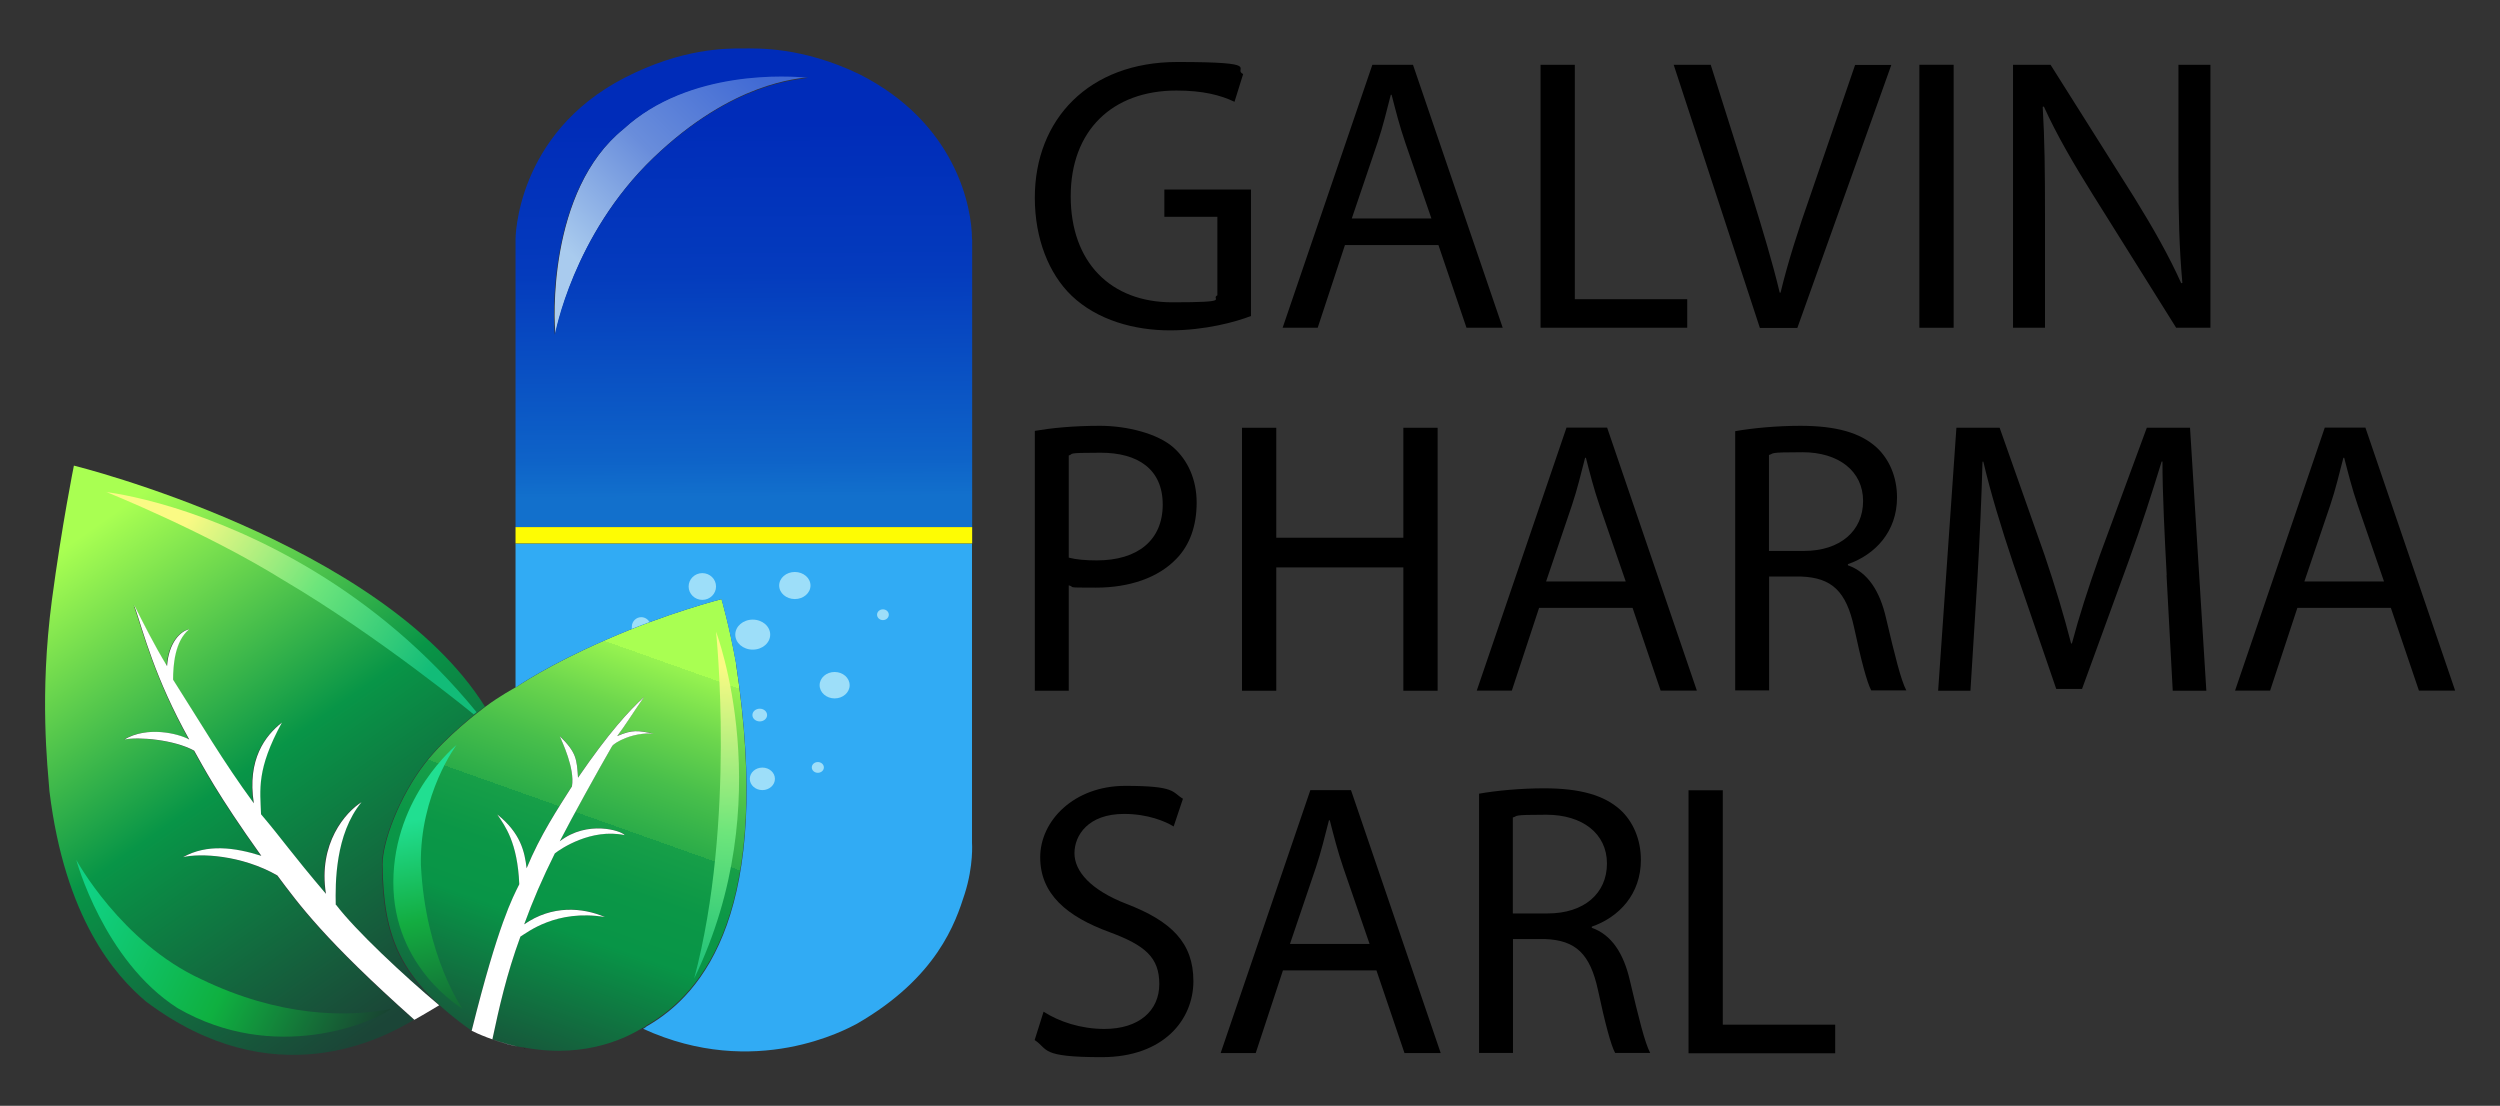 <?xml version="1.0" encoding="UTF-8"?>
<svg xmlns="http://www.w3.org/2000/svg" xmlns:xlink="http://www.w3.org/1999/xlink" id="Layer_8_copy" width="1532.4" height="677.8" version="1.1" viewBox="0 0 1532.4 677.8">
  <rect x="0" y="0" width="1532.4" height="677.8" fill="#333333" stroke="none"/>
  <defs>
    <style>
      .st0 {
        fill: url(#linear-gradient2);
      }

      .st1 {
        fill: url(#linear-gradient10);
      }

      .st2 {
        fill: #fff;
      }

      .st3 {
        fill: url(#linear-gradient1);
      }

      .st4 {
        fill: url(#linear-gradient9);
      }

      .st5 {
        fill: url(#linear-gradient8);
      }

      .st6 {
        fill: none;
      }

      .st7 {
        fill: #9ddef9;
      }

      .st8 {
        fill: #fefc03;
      }

      .st9 {
        fill: #003ab8;
      }

      .st10 {
        fill: url(#linear-gradient7);
      }

      .st11 {
        fill: url(#linear-gradient4);
      }

      .st12 {
        fill: url(#linear-gradient5);
      }

      .st13 {
        fill: url(#linear-gradient3);
      }

      .st14 {
        fill: url(#linear-gradient6);
      }

      .st15 {
        fill: #31abf4;
      }

      .st16 {
        fill: url(#linear-gradient);
        fill-rule: evenodd;
      }
    </style>
    <linearGradient id="linear-gradient" x1="460.1" y1="638.2" x2="348.4" y2="525.6" gradientTransform="translate(0 680) scale(1 -1)" gradientUnits="userSpaceOnUse">
      <stop offset="0" stop-color="#416ad4"></stop>
      <stop offset=".5" stop-color="#698ddb"></stop>
      <stop offset="1" stop-color="#a9cbee"></stop>
    </linearGradient>
    <linearGradient id="linear-gradient1" x1="52.6" y1="353.3" x2="254.2" y2="66.1" gradientTransform="translate(0 680) scale(1 -1)" gradientUnits="userSpaceOnUse">
      <stop offset="0" stop-color="#a9ff52"></stop>
      <stop offset=".5" stop-color="#089547"></stop>
      <stop offset="1" stop-color="#1b4537"></stop>
    </linearGradient>
    <linearGradient id="linear-gradient2" x1="414.3" y1="345.8" x2="297.3" y2="16.6" gradientTransform="translate(0 680) scale(1 -1)" gradientUnits="userSpaceOnUse">
      <stop offset=".2" stop-color="#a9ff52"></stop>
      <stop offset=".2" stop-color="#97f350"></stop>
      <stop offset=".3" stop-color="#6cd64d"></stop>
      <stop offset=".4" stop-color="#48bf4b"></stop>
      <stop offset=".5" stop-color="#2bac49"></stop>
      <stop offset=".5" stop-color="#179f48"></stop>
      <stop offset=".6" stop-color="#0b9747"></stop>
      <stop offset=".7" stop-color="#089547"></stop>
      <stop offset="1" stop-color="#1b4537"></stop>
    </linearGradient>
    <linearGradient id="linear-gradient3" x1="454.8" y1="605.1" x2="456.3" y2="375.3" gradientTransform="translate(0 680) scale(1 -1)" gradientUnits="userSpaceOnUse">
      <stop offset="0" stop-color="#002cb9"></stop>
      <stop offset=".4" stop-color="#043bbd"></stop>
      <stop offset=".9" stop-color="#0e63c8"></stop>
      <stop offset="1" stop-color="#1270cc"></stop>
    </linearGradient>
    <linearGradient id="linear-gradient4" x1="116.3" y1="363.4" x2="259.9" y2="262.3" gradientTransform="translate(0 680) scale(1 -1)" gradientUnits="userSpaceOnUse">
      <stop offset="0" stop-color="#fafa84"></stop>
      <stop offset=".5" stop-color="#6de57b"></stop>
      <stop offset="1" stop-color="#12bc78"></stop>
    </linearGradient>
    <linearGradient id="linear-gradient5" x1="50.4" y1="123.1" x2="229.6" y2="34.2" gradientTransform="translate(0 680) scale(1 -1)" gradientUnits="userSpaceOnUse">
      <stop offset="0" stop-color="#10d183"></stop>
      <stop offset=".5" stop-color="#0fb040"></stop>
      <stop offset="1" stop-color="#193f31"></stop>
    </linearGradient>
    <linearGradient id="linear-gradient6" x1="260.2" y1="178.5" x2="283.2" y2="56.7" gradientTransform="translate(0 680) scale(1 -1)" gradientUnits="userSpaceOnUse">
      <stop offset="0" stop-color="#21df91"></stop>
      <stop offset=".5" stop-color="#13ac40"></stop>
      <stop offset="1" stop-color="#136635"></stop>
    </linearGradient>
    <linearGradient id="linear-gradient7" x1="448.2" y1="271.1" x2="432.1" y2="68.9" gradientTransform="translate(0 680) scale(1 -1)" gradientUnits="userSpaceOnUse">
      <stop offset="0" stop-color="#fafa84"></stop>
      <stop offset=".5" stop-color="#6de57b"></stop>
      <stop offset="1" stop-color="#12bc78"></stop>
    </linearGradient>
    <linearGradient id="linear-gradient8" x1="289" y1="48.1" x2="289" y2="48.1" gradientTransform="translate(0 680) scale(1 -1)" gradientUnits="userSpaceOnUse">
      <stop offset=".2" stop-color="#a9ff52"></stop>
      <stop offset=".2" stop-color="#97f350"></stop>
      <stop offset=".3" stop-color="#6cd64d"></stop>
      <stop offset=".4" stop-color="#48bf4b"></stop>
      <stop offset=".5" stop-color="#2bac49"></stop>
      <stop offset=".5" stop-color="#179f48"></stop>
      <stop offset=".6" stop-color="#0b9747"></stop>
      <stop offset=".7" stop-color="#089547"></stop>
      <stop offset="1" stop-color="#1b4537"></stop>
    </linearGradient>
    <linearGradient id="linear-gradient9" x1="427.6" y1="341" x2="310.6" y2="11.8" gradientTransform="translate(0 680) scale(1 -1)" gradientUnits="userSpaceOnUse">
      <stop offset=".2" stop-color="#a9ff52"></stop>
      <stop offset=".2" stop-color="#97f350"></stop>
      <stop offset=".3" stop-color="#6cd64d"></stop>
      <stop offset=".4" stop-color="#48bf4b"></stop>
      <stop offset=".5" stop-color="#2bac49"></stop>
      <stop offset=".5" stop-color="#179f48"></stop>
      <stop offset=".6" stop-color="#0b9747"></stop>
      <stop offset=".7" stop-color="#089547"></stop>
      <stop offset="1" stop-color="#1b4537"></stop>
    </linearGradient>
    <linearGradient id="linear-gradient10" x1="317.1" y1="38.4" x2="317.1" y2="38.4" gradientTransform="translate(0 680) scale(1 -1)" gradientUnits="userSpaceOnUse">
      <stop offset=".2" stop-color="#a9ff52"></stop>
      <stop offset=".2" stop-color="#97f350"></stop>
      <stop offset=".3" stop-color="#6cd64d"></stop>
      <stop offset=".4" stop-color="#48bf4b"></stop>
      <stop offset=".5" stop-color="#2bac49"></stop>
      <stop offset=".5" stop-color="#179f48"></stop>
      <stop offset=".6" stop-color="#0b9747"></stop>
      <stop offset=".7" stop-color="#089547"></stop>
      <stop offset="1" stop-color="#1b4537"></stop>
    </linearGradient>
  </defs>
  <path class="st6" d="M382.1,79.2c-47.1,38-43,119.3-42,126,0,0,11-60.9,60-108,49-47.1,89.3-48.3,95.3-49.5-10.8-1.2-73-5.5-113.3,31.5Z"></path>
  <path class="st9" d="M320.2,642.2c-.2,0-.4,0-.5,0,.2,0,.4,0,.5,0Z"></path>
  <path class="st9" d="M311.7,640.2c-.3,0-.7-.2-1-.3.3,0,.7.2,1,.3Z"></path>
  <path class="st9" d="M317.2,641.6c-1.1-.2-2.1-.5-3.1-.7,1.1.3,2.1.5,3.1.7Z"></path>
  <path d="M321.5,642.5h.6c-.6,0-1.3-.2-1.9-.3.4,0,.9.2,1.3.3Z"></path>
  <path d="M319.7,642.1c-.8-.2-1.7-.4-2.5-.5.8.2,1.7.4,2.5.5Z"></path>
  <path d="M314,640.8c-.8-.2-1.6-.4-2.3-.6.8.2,1.5.4,2.3.6Z"></path>
  <path d="M393.8,630.6h.5-.2s-.2,0-.3.2v-.2Z"></path>
  <path class="st16" d="M340.5,204.7s11-60.9,60-108c49-47.1,89.3-48.3,95.2-49.5-10.8-1.2-73-5.5-113.2,31.5-47.1,38-43,119.3-42,126h0Z"></path>
  <path class="st6" d="M382.1,79.2c-47.1,38-43,119.3-42,126,0,0,11-60.9,60-108,49-47.1,89.3-48.3,95.3-49.5-10.8-1.2-73-5.5-113.3,31.5Z"></path>
  <path class="st3" d="M297.3,433.2c-63.4-101.3-252-147.8-252-147.8,0,0-7.4,36.7-13.5,82.5-7.7,58.5-2.6,102.3-1.5,117,9.5,78,40.3,113.1,59.2,129,78,58.6,144.8,22.9,164.2,11.2-55.1-49.1-70.7-70.7-84-88.5-21.9-12.6-47.4-13.7-57.8-11.2,14.7-8.1,31.6-5.9,48-.8-26.9-37.6-36-55.3-41.2-64.5-12.2-6.6-33.9-8.6-42.8-6.8,14-8.4,33.2-3.7,39.8,0-21.2-38.2-27.8-65.3-33.8-82.5,6.3,12.3,11.6,23.2,20.2,37.5,1-14.5,8.4-21.6,13.5-22.5-8.8,7.1-9.9,22.1-9.8,30.8,17.1,26.7,30.4,49.8,49.5,75.8-4.2-26.9,7.1-41.5,17.2-49.5-15.6,28.8-13.3,41.1-12.8,56.2,13.3,15.7,17.8,22.9,39.8,48.8-4.9-31.1,12.1-50.2,21.8-56.2-16.1,19.6-16.1,49.8-15.8,63,16.3,21.4,65.5,65.3,83.2,77.2h0c-44.7-31.7-54-58-54.6-101.9,0-13.8,10.2-41.4,26.2-62.2,13-16.6,32.3-31.2,36.6-34.4v-.2h.4Z"></path>
  <path class="st0" d="M451.3,407c-4.3-23.8-9-39.8-9-39.8,0,0-33.8,8.6-70.5,24.8-36.3,15.8-55.2,29.1-55.5,29.2-.7.4-10,5.4-18.8,12-4.1,3.1-23.7,17.8-36.8,34.5-16.1,20.8-26.2,48.4-26.2,62.2.6,43.8,9.9,70.1,54.6,101.9,16.4-66,25.3-81.8,29.2-89.9-1.1-25.7-8.7-35.6-13.5-42.8,14.4,11.5,16.8,22.9,18,33,8.3-20.3,19.2-36.6,27.8-50.2,1.8-11.1-6-27-7.5-30.8,10.4,10.2,10.4,14.2,11.2,25.5,18.9-27.6,31.2-41,40.5-49.5-7.3,10.5-11.1,16.8-16.5,24,9.5-4.1,12.5-3.4,22.5-1.5-13.4-1-24.1,5.6-25.5,7.5-8.9,15.4-24.2,42.8-32.2,58.5,16.8-13.2,37.9-6.4,39.8-3.8-20.4-4.3-39,8.3-42.8,11.2-7.8,15.7-13.5,28.9-18.8,43.5,17-11.9,35.7-10.4,49.5-4.5-29.9-4.9-47.5,9.5-51.8,12-8.6,23.4-13.1,43.8-17.2,63,3,1.1,6,2,8.9,2.8.3,0,.7.2,1,.3.8.2,1.6.4,2.3.6,1,.3,2.1.5,3.1.7.8.2,1.7.4,2.5.5.2,0,.4,0,.5,0,.6,0,1.3.2,1.9.3,39,7.1,64.6-7.8,71.6-12,.1,0,.2,0,.3-.2h.2s1.3-.5,2.2-1.5c35.1-20,77.6-72,54.8-222l.2.4Z"></path>
  <g>
    <path class="st6" d="M382.1,79.2c-47.1,38-43,119.3-42,126,0,0,11-60.9,60-108,49-47.1,89.3-48.3,95.3-49.5-10.8-1.2-73-5.5-113.3,31.5Z"></path>
    <path class="st13" d="M595.8,146.7c0-19.8-9.9-71.3-69-101.2-35.4-17-62.4-15.8-72-15.8s-36.7-.2-72,18c-66.9,34.5-66.8,99-66.8,99v176.5h279.9v-176.5h-.1ZM400.1,97.2c-49,47.1-60,108-60,108-1-6.7-5.1-88,42-126,40.3-37,102.4-32.7,113.3-31.5-5.9,1.2-46.2,2.4-95.3,49.5Z"></path>
    <path class="st15" d="M316,333.2v88.2s.2,0,.2-.1c.3-.2,19.2-13.5,55.5-29.2,36.7-16.2,70.5-24.8,70.5-24.8,0,0,4.7,15.9,9,39.8,22.8,150-19.6,202-54.8,222-1,1-2.2,1.5-2.2,1.5h0c68.7,31.5,125.2,0,131.1-3.1,49.2-28.4,60.4-62,66-79.5s4.5-31.5,4.5-31.5v-183.3h-279.9,0Z"></path>
    <path class="st8" d="M595.9,323.1h-279.9v10h279.9v-10Z"></path>
  </g>
  <path class="st11" d="M64.9,301.6s16.5,1.8,42,9.7c46.4,14.5,122.7,48.7,185.2,125.2-.8.6-1.7,1.4-1.7,1.4,0,0-58.3-47.9-116.7-82.3-47.6-29.6-108.7-54.1-108.7-54.1h0Z"></path>
  <path class="st12" d="M46.7,527s27.5,50.7,76.8,73.3c47.5,22.9,89.1,23.5,116.3,18.1-11.2,8.4-71.4,34-131-.5-45.4-29.1-62.1-91-62.1-91h0Z"></path>
  <path class="st14" d="M280.1,456.4s-38.7,31.2-39,84.1c-.3,52.9,42.3,77.7,42.3,77.7,0,0-22.6-31.9-25.4-87.9-.9-43.7,22-73.9,22-73.9h.1Z"></path>
  <path class="st10" d="M438.9,387.2s39.4,103.4-13.4,212.6c25.7-96.5,13.4-212.6,13.4-212.6h0Z"></path>
  <ellipse class="st7" cx="430.5" cy="359.5" rx="8.4" ry="8.2"></ellipse>
  <ellipse class="st7" cx="487.2" cy="358.9" rx="9.6" ry="8.3"></ellipse>
  <ellipse class="st7" cx="511.6" cy="420" rx="9.2" ry="8.1"></ellipse>
  <ellipse class="st7" cx="467.3" cy="477.4" rx="7.7" ry="6.9"></ellipse>
  <ellipse class="st7" cx="501.3" cy="470.4" rx="3.7" ry="3.3"></ellipse>
  <ellipse class="st7" cx="465.7" cy="438.3" rx="4.5" ry="3.9"></ellipse>
  <ellipse class="st7" cx="541.2" cy="376.8" rx="3.6" ry="3.3"></ellipse>
  <ellipse class="st7" cx="461.4" cy="389" rx="10.7" ry="9.2"></ellipse>
  <path class="st7" d="M393.1,378.3c-3.2,0-5.8,2.6-5.8,5.8s0,.9.1,1.3c3.7-1.5,7.3-2.8,10.7-4.1-1-1.8-2.9-3-5.1-3h0Z"></path>
  <g>
    <path d="M766.8,193.7c-9.3,3.6-28,8.8-49.7,8.8s-44.5-6.2-60.3-21.3c-13.9-13.4-22.5-34.9-22.5-60,0-48.1,33.2-83.2,87.3-83.2s33.5,4.1,40.4,7.4l-5.3,17c-8.6-4.1-19.4-6.9-35.6-6.9-39.2,0-64.8,24.4-64.8,64.8s24.4,65,62.2,65,23-1.9,27.7-4.3v-48.1h-32.5v-16.7h53.1v77.5h0Z"></path>
    <path d="M824.4,150.2l-16.7,50.7h-21.5l55-161.2h24.9l55,161.2h-22.2l-17.2-50.7h-57.3ZM877.4,133.9l-16-46.4c-3.6-10.5-6-20.1-8.4-29.4h-.5c-2.4,9.3-4.8,19.4-8.1,29.2l-15.8,46.6h48.8Z"></path>
    <path d="M944.3,39.7h21v143.7h68.9v17.5h-89.9V39.7h0Z"></path>
    <path d="M1078.7,200.9l-52.8-161.2h22.7l25.1,79.4c6.7,21.8,12.7,41.4,17.2,60.3h.5c4.5-18.7,11-39,18.4-60l27.3-79.6h22.2l-57.6,161.2h-23,0Z"></path>
    <path d="M1197.5,39.7v161.2h-21V39.7h21Z"></path>
    <path d="M1233.9,200.9V39.7h23l51.4,81.5c11.7,18.9,21.3,35.9,28.7,52.4l.7-.2c-1.9-21.5-2.4-41.1-2.4-66.2V39.7h19.6v161.2h-21l-51.2-81.8c-11.2-17.9-22-36.3-29.9-53.8l-.7.2c1.2,20.3,1.4,39.7,1.4,66.5v68.9h-19.6Z"></path>
  </g>
  <g>
    <path d="M634.3,264.1c10-1.7,23.2-3.1,39.9-3.1s35.6,4.8,45.2,13.4c8.6,7.7,14.1,19.4,14.1,33.7s-4.3,26.1-12.4,34.4c-11.2,11.7-28.9,17.7-49.3,17.7s-12-.2-16.7-1.4v64.6h-20.8v-159.2h0ZM655.1,341.8c4.5,1.2,10.3,1.7,17.2,1.7,25.1,0,40.4-12.4,40.4-34.2s-15.3-31.8-38-31.8-16,.7-19.6,1.7v62.6h0Z"></path>
    <path d="M782.3,262.2v67.4h77.9v-67.4h21v161.2h-21v-75.6h-77.9v75.6h-21v-161.2h21Z"></path>
    <path d="M943.4,372.6l-16.7,50.7h-21.5l55-161.2h24.9l55,161.2h-22.2l-17.2-50.7h-57.3ZM996.5,356.4l-16-46.4c-3.6-10.5-6-20.1-8.4-29.4h-.5c-2.4,9.3-4.8,19.4-8.1,29.2l-15.8,46.6h48.8Z"></path>
    <path d="M1063.6,264.3c10.5-1.9,25.8-3.3,39.9-3.3,22.2,0,36.8,4.3,46.6,13.1,7.9,7.2,12.7,18.2,12.7,30.8,0,21-13.4,35.1-30.1,40.9v.7c12.2,4.3,19.6,15.8,23.4,32.5,5.3,22.5,9.1,38,12.4,44.2h-21.5c-2.6-4.8-6.2-18.4-10.5-38.5-4.8-22.2-13.6-30.6-32.5-31.3h-19.6v69.8h-20.8v-159h0ZM1084.4,337.7h21.3c22.2,0,36.3-12.2,36.3-30.6s-15.1-29.9-37.1-29.9-17,.7-20.6,1.7v58.8h0Z"></path>
    <path d="M1328.1,352.5c-1.2-22.5-2.6-49.7-2.6-69.6h-.5c-5.7,18.6-12.2,39-20.3,61.2l-28.5,78.2h-15.8l-26.3-76.7c-7.7-23-13.9-43.5-18.4-62.6h-.5c-.5,20.1-1.7,46.9-3.1,71.3l-4.3,69.1h-19.8l11.2-161.2h26.5l27.5,77.9c6.7,19.8,12,37.5,16.3,54.3h.5c4.3-16.3,10-34,17.2-54.3l28.7-77.9h26.5l10,161.2h-20.6l-3.8-70.8h.1Z"></path>
    <path d="M1408.2,372.6l-16.7,50.7h-21.5l55-161.2h24.9l55,161.2h-22.2l-17.2-50.7h-57.3ZM1461.3,356.4l-16-46.4c-3.6-10.5-6-20.1-8.4-29.4h-.5c-2.4,9.3-4.8,19.4-8.1,29.2l-15.8,46.6h48.8Z"></path>
  </g>
  <g>
    <path d="M639.8,620.2c9.3,6,22.7,10.5,37.1,10.5,21.3,0,33.7-11.2,33.7-27.5s-8.6-23.7-30.4-31.8c-26.3-9.6-42.6-23.4-42.6-45.9s20.8-43.8,52.1-43.8,28.5,3.8,35.4,7.9l-5.7,17c-5-3.1-15.8-7.7-30.4-7.7-22,0-30.4,13.1-30.4,24.1s9.8,22.5,32,31.1c27.3,10.5,40.9,23.7,40.9,47.3s-18.2,46.6-56.2,46.6-32.5-4.8-41.1-10.5l5.5-17.5v.2Z"></path>
    <path d="M786.4,594.8l-16.7,50.7h-21.5l55-161.2h24.9l55,161.2h-22.2l-17.2-50.7h-57.3ZM839.5,578.6l-16-46.4c-3.6-10.5-6-20.1-8.4-29.4h-.5c-2.4,9.3-4.8,19.4-8.1,29.2l-15.8,46.6h48.8Z"></path>
    <path d="M906.6,486.5c10.5-1.9,25.8-3.3,39.9-3.3,22.2,0,36.8,4.3,46.6,13.1,7.9,7.2,12.7,18.2,12.7,30.8,0,21-13.4,35.1-30.1,40.9v.7c12.2,4.3,19.6,15.8,23.4,32.5,5.3,22.5,9.1,38,12.4,44.2h-21.5c-2.6-4.8-6.2-18.4-10.5-38.5-4.8-22.2-13.6-30.6-32.5-31.3h-19.6v69.8h-20.8v-159h0ZM927.4,559.9h21.3c22.2,0,36.3-12.2,36.3-30.6s-15.1-29.9-37.1-29.9-17,.7-20.6,1.7v58.8h0Z"></path>
    <path d="M1035,484.4h21v143.7h68.9v17.5h-89.9v-161.2h0Z"></path>
  </g>
  <path class="st2" d="M205.8,554.7c-.3-13.2-.4-43.4,15.8-63-9.7,6.1-26.7,25.2-21.8,56.2-22-25.9-26.4-33-39.8-48.8-.5-15.2-2.9-27.4,12.8-56.2-10.2,8-21.4,22.6-17.2,49.5-19.1-26-32.4-49-49.5-75.8,0-8.6,1-23.6,9.8-30.8-5.1.9-12.5,8-13.5,22.5-8.6-14.3-13.9-25.2-20.2-37.5,5.9,17.2,12.5,44.3,33.8,82.5-6.6-3.7-25.7-8.4-39.8,0,8.8-1.8,30.6.1,42.8,6.8,5.2,9.2,14.3,26.9,41.2,64.5-16.4-5.2-33.3-7.4-48,.8,10.3-2.5,35.8-1.4,57.8,11.2,13.3,17.8,28.9,39.4,84,88.5-.2,0-.5.3-.7.4,4-2.3,9.4-5.3,15.9-9.3-21.9-18.4-51.4-46-63.3-61.7v.2Z"></path>
  <g>
    <path class="st2" d="M311.7,640.2c-.3,0-.7-.2-1-.3-2.9-.8-5.8-1.7-8.9-2.8,4.1-19.2,8.6-39.6,17.2-63,4.2-2.5,21.9-16.9,51.8-12-13.8-5.9-32.5-7.4-49.5,4.5,5.3-14.6,11-27.8,18.8-43.5,3.7-2.9,22.3-15.5,42.8-11.2-1.9-2.7-22.9-9.4-39.8,3.8,8.1-15.7,23.3-43.1,32.2-58.5,1.4-1.9,12.1-8.5,25.5-7.5-10-1.9-13-2.6-22.5,1.5,5.4-7.2,9.2-13.5,16.5-24-9.3,8.5-21.6,21.9-40.5,49.5-.8-11.3-.8-15.3-11.2-25.5,1.5,3.7,9.3,19.7,7.5,30.8-8.6,13.6-19.5,30-27.8,50.2-1.2-10.1-3.6-21.5-18-33,4.8,7.2,12.4,17,13.5,42.8-4,8.1-12.8,24-29.2,89.9,0,0,.1,0,.2,0,2.9,1.4,12.3,6,27.9,9.6-1.1-.2-2.1-.5-3.1-.7-.8-.2-1.6-.4-2.3-.6h-.1Z"></path>
    <path d="M394.1,630.4s-.2,0-.3.2h0c.3,0,.5,0,.5,0h-.2Z"></path>
    <path d="M319.7,642.1c-.8-.2-1.7-.4-2.5-.5.8.2,1.7.4,2.5.5Z"></path>
    <path d="M320.2,642.2c.4,0,.9.2,1.3.3h.6c-.6,0-1.3-.2-1.9-.3Z"></path>
    <path class="st5" d="M289.1,631.9h0Z"></path>
    <path class="st4" d="M319.7,642.1c.2,0,.4,0,.5,0h0c-.2,0-.4,0-.5,0h0Z"></path>
    <polygon class="st1" points="317.2 641.6 317.2 641.6 317.2 641.6 317.2 641.6"></polygon>
  </g>
</svg>
